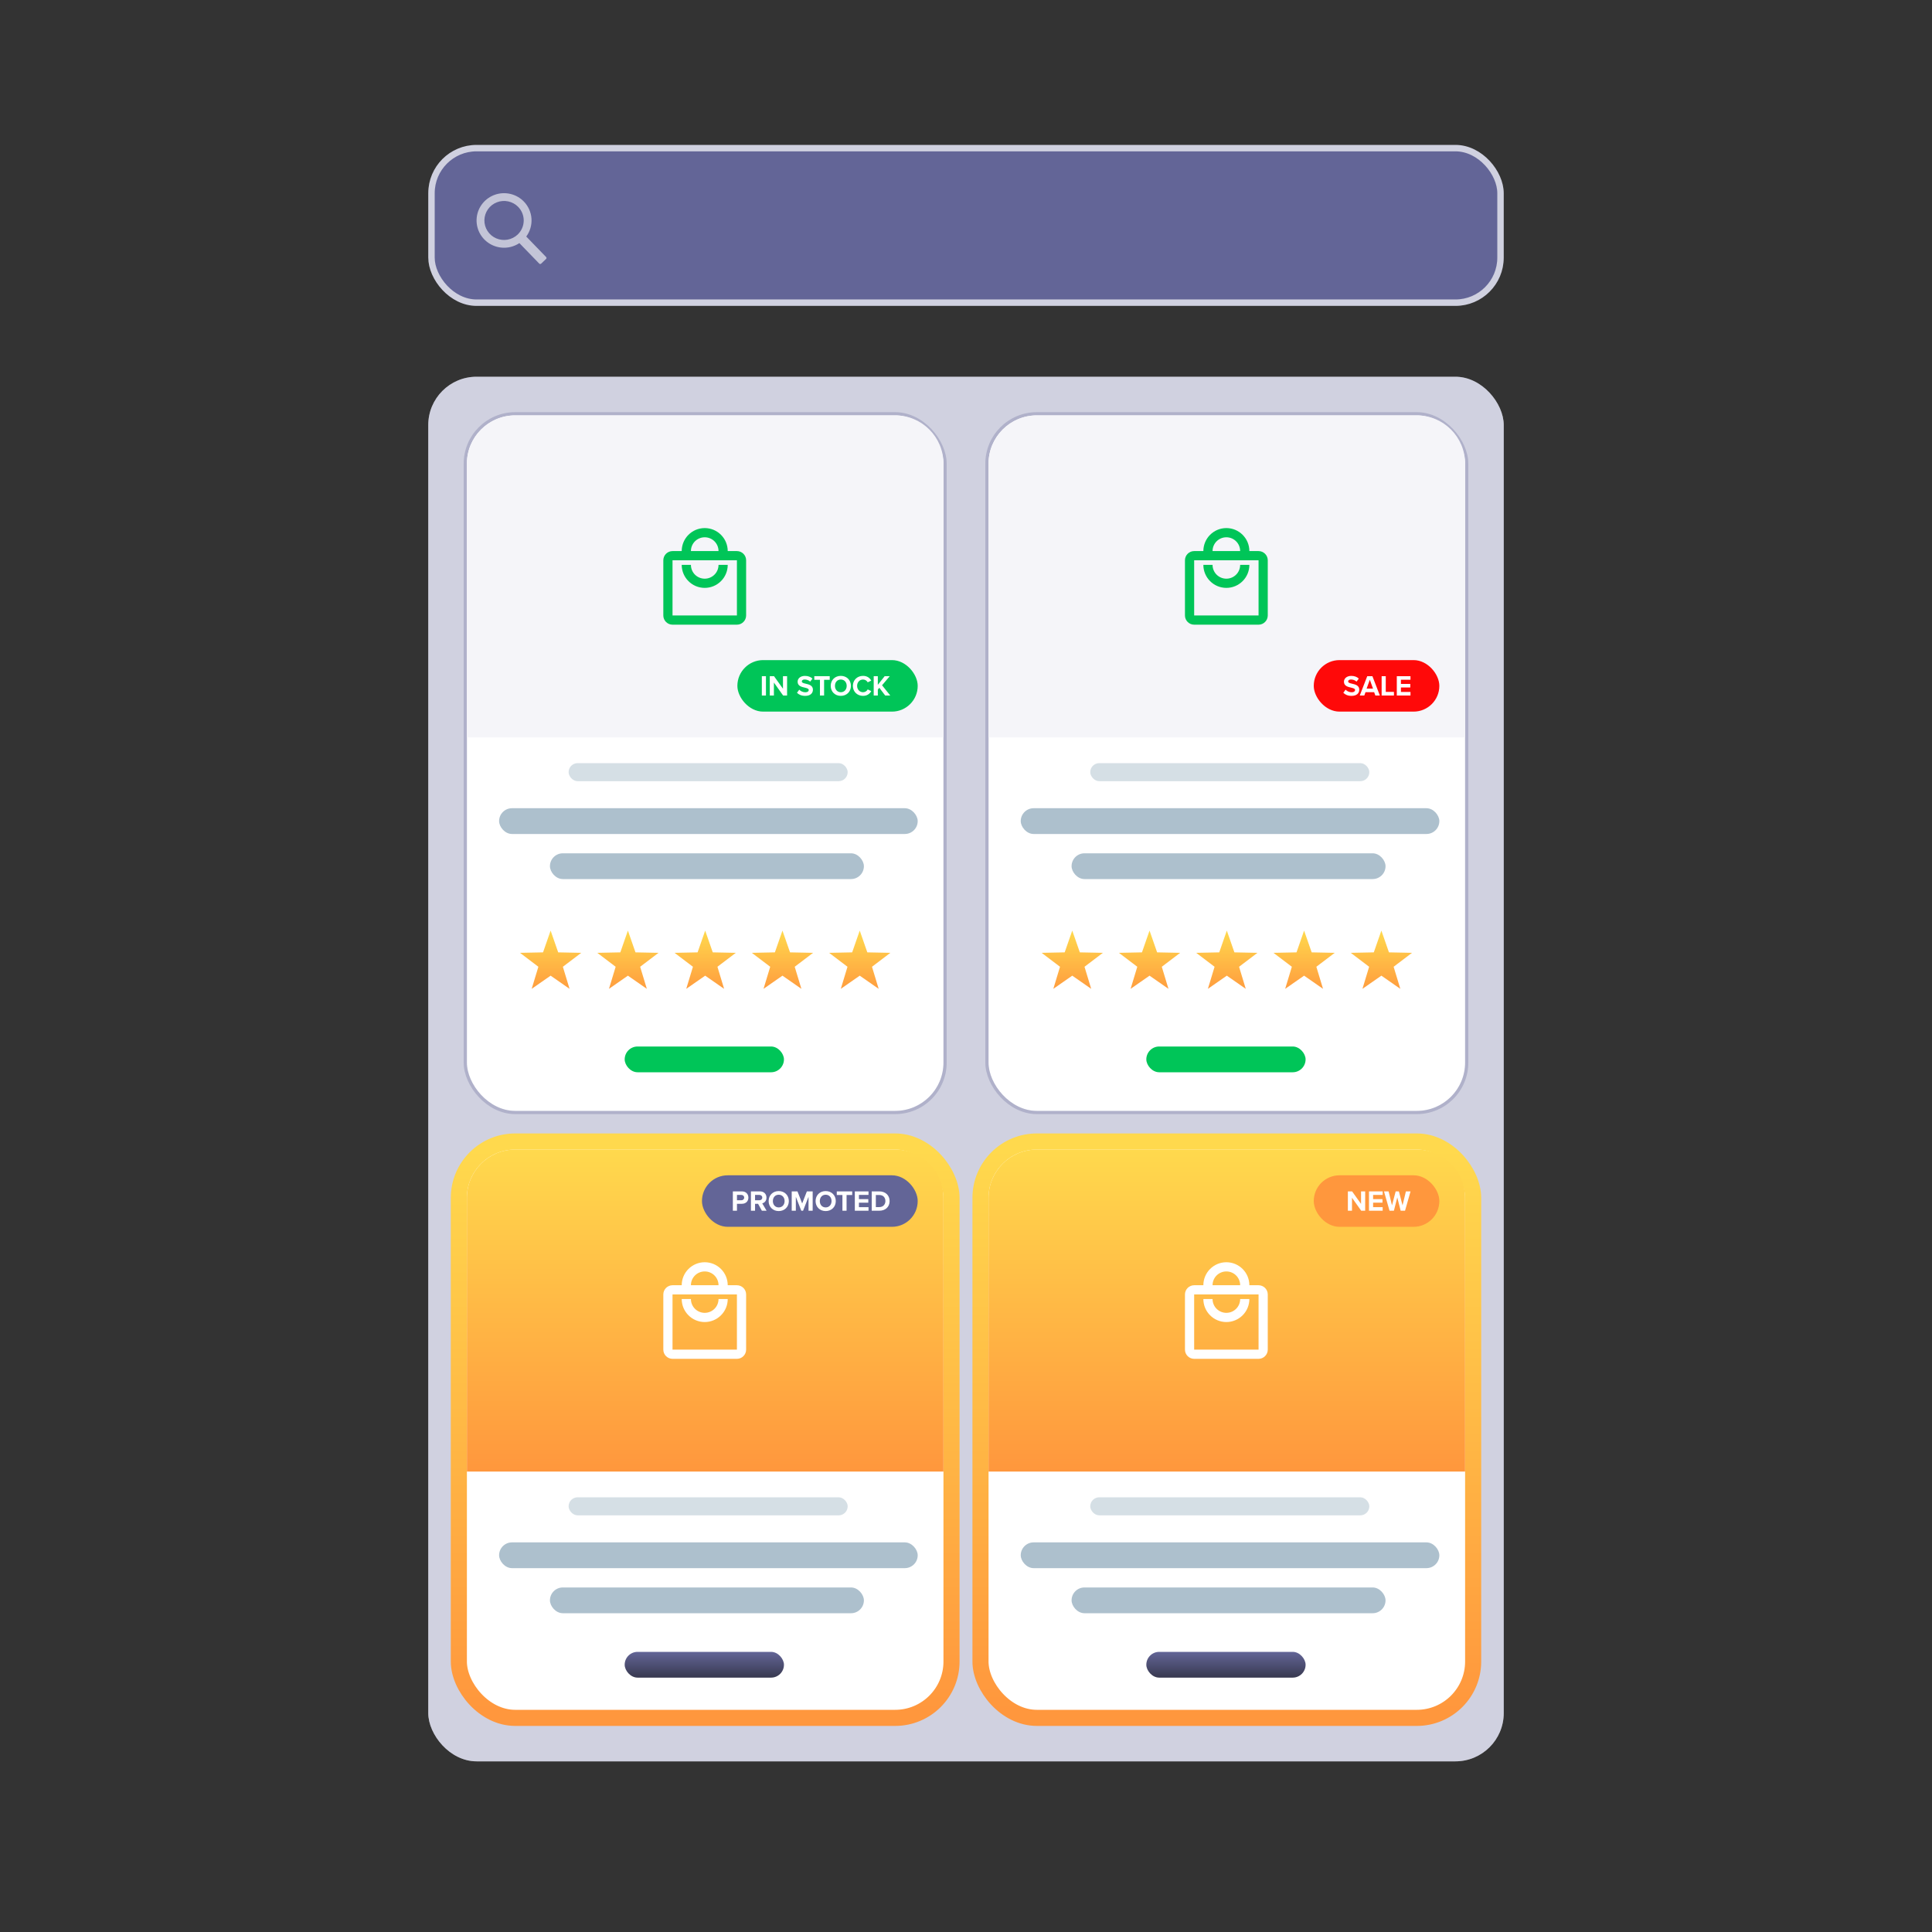 <?xml version="1.0" encoding="UTF-8"?> <svg xmlns="http://www.w3.org/2000/svg" width="600" height="600" viewBox="0 0 600 600" fill="none"><rect x="0" y="0" width="600" height="600" fill="#333333" stroke="none"/> <rect x="133" y="117" width="334" height="430" rx="15" fill="white"></rect> <rect x="133" y="117" width="334" height="430" rx="15" fill="#636597" fill-opacity="0.3"></rect> <rect x="145" y="129" width="148" height="216" rx="15" fill="white"></rect> <rect x="144.5" y="128.5" width="149" height="217" rx="15.5" stroke="#636597" stroke-opacity="0.29"></rect> <rect x="155" y="251" width="130" height="8" rx="4" fill="#ADC0CD"></rect> <rect opacity="0.5" x="176.588" y="237" width="86.667" height="5.6" rx="2.8" fill="#ADC0CD"></rect> <rect x="170.79" y="265" width="97.5" height="8" rx="4" fill="#ADC0CD"></rect> <rect x="194" y="325" width="49.464" height="8" rx="4" fill="#00C558"></rect> <path d="M145 144C145 135.716 151.716 129 160 129H278C286.284 129 293 135.716 293 144V229H145V144Z" fill="white"></path> <path d="M145 144C145 135.716 151.716 129 160 129H278C286.284 129 293 135.716 293 144V229H145V144Z" fill="#D0CDE1" fill-opacity="0.2"></path> <path d="M171 289L173.351 295.764L180.511 295.91L174.804 300.236L176.878 307.09L171 303L165.122 307.09L167.196 300.236L161.489 295.91L168.649 295.764L171 289Z" fill="url(#paint0_linear)"></path> <path d="M195 289L197.351 295.764L204.511 295.91L198.804 300.236L200.878 307.09L195 303L189.122 307.09L191.196 300.236L185.489 295.91L192.649 295.764L195 289Z" fill="url(#paint1_linear)"></path> <path d="M219 289L221.351 295.764L228.511 295.91L222.804 300.236L224.878 307.09L219 303L213.122 307.09L215.196 300.236L209.489 295.91L216.649 295.764L219 289Z" fill="url(#paint2_linear)"></path> <path d="M243 289L245.351 295.764L252.511 295.91L246.804 300.236L248.878 307.09L243 303L237.122 307.09L239.196 300.236L233.489 295.91L240.649 295.764L243 289Z" fill="url(#paint3_linear)"></path> <path d="M267 289L269.351 295.764L276.511 295.91L270.804 300.236L272.878 307.09L267 303L261.122 307.09L263.196 300.236L257.489 295.91L264.649 295.764L267 289Z" fill="url(#paint4_linear)"></path> <rect x="229" y="205" width="56" height="16" rx="8" fill="#00C558"></rect> <path d="M236.594 216H237.872V209.997H236.594V216Z" fill="white"></path> <path d="M243.204 216H244.437V209.997H243.159V213.885L240.378 209.997H239.064V216H240.342V211.968L243.204 216Z" fill="white"></path> <path d="M247.509 215.154C248.076 215.721 248.904 216.108 250.056 216.108C251.676 216.108 252.459 215.28 252.459 214.182C252.459 212.85 251.199 212.553 250.209 212.328C249.516 212.166 249.012 212.04 249.012 211.635C249.012 211.275 249.318 211.023 249.894 211.023C250.479 211.023 251.127 211.23 251.613 211.68L252.324 210.744C251.73 210.195 250.938 209.907 249.984 209.907C248.571 209.907 247.707 210.717 247.707 211.716C247.707 213.057 248.967 213.327 249.948 213.552C250.641 213.714 251.163 213.867 251.163 214.317C251.163 214.659 250.821 214.992 250.119 214.992C249.291 214.992 248.634 214.623 248.211 214.182L247.509 215.154Z" fill="white"></path> <path d="M254.644 216H255.931V211.122H257.677V209.997H252.889V211.122H254.644V216Z" fill="white"></path> <path d="M257.989 213.003C257.989 214.812 259.312 216.108 261.121 216.108C262.939 216.108 264.262 214.812 264.262 213.003C264.262 211.194 262.939 209.898 261.121 209.898C259.312 209.898 257.989 211.194 257.989 213.003ZM262.948 213.003C262.948 214.119 262.228 214.974 261.121 214.974C260.014 214.974 259.303 214.119 259.303 213.003C259.303 211.878 260.014 211.032 261.121 211.032C262.228 211.032 262.948 211.878 262.948 213.003Z" fill="white"></path> <path d="M268.02 216.108C269.388 216.108 270.144 215.379 270.576 214.632L269.478 214.101C269.226 214.596 268.686 214.974 268.02 214.974C266.976 214.974 266.184 214.137 266.184 213.003C266.184 211.869 266.976 211.032 268.02 211.032C268.686 211.032 269.226 211.419 269.478 211.905L270.576 211.365C270.153 210.618 269.388 209.898 268.02 209.898C266.265 209.898 264.87 211.158 264.87 213.003C264.87 214.848 266.265 216.108 268.02 216.108Z" fill="white"></path> <path d="M274.901 216H276.476L273.929 212.814L276.314 209.997H274.739L272.615 212.679V209.997H271.337V216H272.615V214.155L273.083 213.597L274.901 216Z" fill="white"></path> <path d="M228.857 171.143H226C226 167.2 222.8 164 218.857 164C214.914 164 211.714 167.2 211.714 171.143H208.857C207.286 171.143 206 172.429 206 174V191.143C206 192.714 207.286 194 208.857 194H228.857C230.429 194 231.714 192.714 231.714 191.143V174C231.714 172.429 230.429 171.143 228.857 171.143ZM218.857 166.857C221.229 166.857 223.143 168.771 223.143 171.143H214.571C214.571 168.771 216.486 166.857 218.857 166.857ZM228.857 191.143H208.857V174H228.857V191.143ZM218.857 179.714C216.486 179.714 214.571 177.8 214.571 175.429H211.714C211.714 179.371 214.914 182.571 218.857 182.571C222.8 182.571 226 179.371 226 175.429H223.143C223.143 177.8 221.229 179.714 218.857 179.714Z" fill="#00C558"></path> <rect x="307" y="129" width="148" height="216" rx="15" fill="white"></rect> <rect x="306.5" y="128.5" width="149" height="217" rx="15.5" stroke="#636597" stroke-opacity="0.29"></rect> <rect x="317" y="251" width="130" height="8" rx="4" fill="#ADC0CD"></rect> <rect opacity="0.5" x="338.588" y="237" width="86.667" height="5.6" rx="2.8" fill="#ADC0CD"></rect> <rect x="332.79" y="265" width="97.5" height="8" rx="4" fill="#ADC0CD"></rect> <rect x="356" y="325" width="49.464" height="8" rx="4" fill="#00C558"></rect> <path d="M307 144C307 135.716 313.716 129 322 129H440C448.284 129 455 135.716 455 144V229H307V144Z" fill="white"></path> <path d="M307 144C307 135.716 313.716 129 322 129H440C448.284 129 455 135.716 455 144V229H307V144Z" fill="#D0CDE1" fill-opacity="0.2"></path> <path d="M333 289L335.351 295.764L342.511 295.91L336.804 300.236L338.878 307.09L333 303L327.122 307.09L329.196 300.236L323.489 295.91L330.649 295.764L333 289Z" fill="url(#paint5_linear)"></path> <path d="M357 289L359.351 295.764L366.511 295.91L360.804 300.236L362.878 307.09L357 303L351.122 307.09L353.196 300.236L347.489 295.91L354.649 295.764L357 289Z" fill="url(#paint6_linear)"></path> <path d="M381 289L383.351 295.764L390.511 295.91L384.804 300.236L386.878 307.09L381 303L375.122 307.09L377.196 300.236L371.489 295.91L378.649 295.764L381 289Z" fill="url(#paint7_linear)"></path> <path d="M405 289L407.351 295.764L414.511 295.91L408.804 300.236L410.878 307.09L405 303L399.122 307.09L401.196 300.236L395.489 295.91L402.649 295.764L405 289Z" fill="url(#paint8_linear)"></path> <path d="M429 289L431.351 295.764L438.511 295.91L432.804 300.236L434.878 307.09L429 303L423.122 307.09L425.196 300.236L419.489 295.91L426.649 295.764L429 289Z" fill="url(#paint9_linear)"></path> <path d="M390.857 171.143H388C388 167.2 384.8 164 380.857 164C376.914 164 373.714 167.2 373.714 171.143H370.857C369.286 171.143 368 172.429 368 174V191.143C368 192.714 369.286 194 370.857 194H390.857C392.429 194 393.714 192.714 393.714 191.143V174C393.714 172.429 392.429 171.143 390.857 171.143ZM380.857 166.857C383.229 166.857 385.143 168.771 385.143 171.143H376.571C376.571 168.771 378.486 166.857 380.857 166.857ZM390.857 191.143H370.857V174H390.857V191.143ZM380.857 179.714C378.486 179.714 376.571 177.8 376.571 175.429H373.714C373.714 179.371 376.914 182.571 380.857 182.571C384.8 182.571 388 179.371 388 175.429H385.143C385.143 177.8 383.229 179.714 380.857 179.714Z" fill="#00C558"></path> <rect x="142.5" y="354.5" width="153" height="179" rx="17.5" fill="white" stroke="url(#paint10_linear)" stroke-width="5"></rect> <rect x="155" y="479" width="130" height="8" rx="4" fill="#ADC0CD"></rect> <rect opacity="0.5" x="176.588" y="465" width="86.667" height="5.6" rx="2.8" fill="#ADC0CD"></rect> <rect x="170.79" y="493" width="97.5" height="8" rx="4" fill="#ADC0CD"></rect> <rect x="194" y="513" width="49.464" height="8" rx="4" fill="url(#paint11_linear)"></rect> <path d="M145 372C145 363.716 151.716 357 160 357H278C286.284 357 293 363.716 293 372V457H145V372Z" fill="url(#paint12_linear)"></path> <path d="M228.857 399.143H226C226 395.2 222.8 392 218.857 392C214.914 392 211.714 395.2 211.714 399.143H208.857C207.286 399.143 206 400.429 206 402V419.143C206 420.714 207.286 422 208.857 422H228.857C230.429 422 231.714 420.714 231.714 419.143V402C231.714 400.429 230.429 399.143 228.857 399.143ZM218.857 394.857C221.229 394.857 223.143 396.771 223.143 399.143H214.571C214.571 396.771 216.486 394.857 218.857 394.857ZM228.857 419.143H208.857V402H228.857V419.143ZM218.857 407.714C216.486 407.714 214.571 405.8 214.571 403.429H211.714C211.714 407.371 214.914 410.571 218.857 410.571C222.8 410.571 226 407.371 226 403.429H223.143C223.143 405.8 221.229 407.714 218.857 407.714Z" fill="white"></path> <rect x="304.5" y="354.5" width="153" height="179" rx="17.5" fill="white" stroke="url(#paint13_linear)" stroke-width="5"></rect> <rect x="317" y="479" width="130" height="8" rx="4" fill="#ADC0CD"></rect> <rect opacity="0.5" x="338.588" y="465" width="86.667" height="5.6" rx="2.8" fill="#ADC0CD"></rect> <rect x="332.79" y="493" width="97.5" height="8" rx="4" fill="#ADC0CD"></rect> <rect x="356" y="513" width="49.464" height="8" rx="4" fill="url(#paint14_linear)"></rect> <path d="M307 372C307 363.716 313.716 357 322 357H440C448.284 357 455 363.716 455 372V457H307V372Z" fill="url(#paint15_linear)"></path> <path d="M390.857 399.143H388C388 395.2 384.8 392 380.857 392C376.914 392 373.714 395.2 373.714 399.143H370.857C369.286 399.143 368 400.429 368 402V419.143C368 420.714 369.286 422 370.857 422H390.857C392.429 422 393.714 420.714 393.714 419.143V402C393.714 400.429 392.429 399.143 390.857 399.143ZM380.857 394.857C383.229 394.857 385.143 396.771 385.143 399.143H376.571C376.571 396.771 378.486 394.857 380.857 394.857ZM390.857 419.143H370.857V402H390.857V419.143ZM380.857 407.714C378.486 407.714 376.571 405.8 376.571 403.429H373.714C373.714 407.371 376.914 410.571 380.857 410.571C384.8 410.571 388 407.371 388 403.429H385.143C385.143 405.8 383.229 407.714 380.857 407.714Z" fill="white"></path> <rect x="134" y="46" width="332" height="48" rx="14" fill="#636597" stroke="#D0D1E0" stroke-width="2"></rect> <path opacity="0.9" d="M162.693 62.595C161.567 61.432 160.13 60.613 158.55 60.233C156.971 59.853 155.315 59.928 153.777 60.449C152.239 60.971 150.883 61.917 149.868 63.176C148.854 64.436 148.222 65.957 148.049 67.56C147.875 69.164 148.167 70.783 148.888 72.228C149.61 73.672 150.733 74.883 152.124 75.716C153.515 76.55 155.118 76.972 156.742 76.934C158.367 76.895 159.947 76.397 161.297 75.498L167.468 81.868C167.545 81.946 167.65 81.992 167.76 81.994C167.87 81.996 167.976 81.955 168.056 81.879L169.594 80.412C169.673 80.336 169.719 80.232 169.721 80.123C169.724 80.014 169.682 79.908 169.606 79.829L163.434 73.46C164.617 71.851 165.191 69.881 165.056 67.894C164.921 65.907 164.084 64.031 162.693 62.595V62.595ZM160.771 72.834C159.9 73.664 158.801 74.22 157.612 74.431C156.423 74.641 155.198 74.497 154.091 74.017C152.985 73.537 152.046 72.742 151.395 71.732C150.744 70.723 150.409 69.545 150.433 68.347C150.457 67.149 150.838 65.984 151.529 65.001C152.219 64.018 153.188 63.26 154.313 62.824C155.438 62.387 156.668 62.291 157.848 62.548C159.027 62.805 160.104 63.403 160.941 64.267C162.064 65.425 162.676 66.978 162.644 68.585C162.612 70.192 161.939 71.72 160.771 72.834V72.834Z" fill="#CDCEDE"></path> <rect x="218" y="365" width="67" height="16" rx="8" fill="#636597"></rect> <path d="M227.594 376H228.872V373.849H230.402C231.698 373.849 232.418 372.976 232.418 371.932C232.418 370.879 231.707 369.997 230.402 369.997H227.594V376ZM231.113 371.923C231.113 372.427 230.735 372.751 230.231 372.751H228.872V371.095H230.231C230.735 371.095 231.113 371.428 231.113 371.923ZM236.603 376H238.07L236.72 373.714C237.368 373.561 238.034 372.994 238.034 371.932C238.034 370.816 237.269 369.997 236.018 369.997H233.21V376H234.488V373.849H235.424L236.603 376ZM236.729 371.923C236.729 372.427 236.342 372.751 235.829 372.751H234.488V371.095H235.829C236.342 371.095 236.729 371.419 236.729 371.923ZM238.705 373.003C238.705 374.812 240.028 376.108 241.837 376.108C243.655 376.108 244.978 374.812 244.978 373.003C244.978 371.194 243.655 369.898 241.837 369.898C240.028 369.898 238.705 371.194 238.705 373.003ZM243.664 373.003C243.664 374.119 242.944 374.974 241.837 374.974C240.73 374.974 240.019 374.119 240.019 373.003C240.019 371.878 240.73 371.032 241.837 371.032C242.944 371.032 243.664 371.878 243.664 373.003ZM251.095 376H252.382V369.997H250.582L249.124 373.741L247.666 369.997H245.875V376H247.153V371.68L248.845 376H249.403L251.095 371.68V376ZM253.286 373.003C253.286 374.812 254.609 376.108 256.418 376.108C258.236 376.108 259.559 374.812 259.559 373.003C259.559 371.194 258.236 369.898 256.418 369.898C254.609 369.898 253.286 371.194 253.286 373.003ZM258.245 373.003C258.245 374.119 257.525 374.974 256.418 374.974C255.311 374.974 254.6 374.119 254.6 373.003C254.6 371.878 255.311 371.032 256.418 371.032C257.525 371.032 258.245 371.878 258.245 373.003ZM261.623 376H262.91V371.122H264.656V369.997H259.868V371.122H261.623V376ZM265.475 376H269.723V374.893H266.753V373.498H269.66V372.4H266.753V371.095H269.723V369.997H265.475V376ZM270.722 376H273.089C274.97 376 276.275 374.812 276.275 373.003C276.275 371.194 274.97 369.997 273.089 369.997H270.722V376ZM272 374.875V371.122H273.089C274.322 371.122 274.97 371.941 274.97 373.003C274.97 374.02 274.277 374.875 273.089 374.875H272Z" fill="white"></path> <rect x="408" y="205" width="39" height="16" rx="8" fill="#FF0909"></rect> <path d="M417.18 215.154C417.747 215.721 418.575 216.108 419.727 216.108C421.347 216.108 422.13 215.28 422.13 214.182C422.13 212.85 420.87 212.553 419.88 212.328C419.187 212.166 418.683 212.04 418.683 211.635C418.683 211.275 418.989 211.023 419.565 211.023C420.15 211.023 420.798 211.23 421.284 211.68L421.995 210.744C421.401 210.195 420.609 209.907 419.655 209.907C418.242 209.907 417.378 210.717 417.378 211.716C417.378 213.057 418.638 213.327 419.619 213.552C420.312 213.714 420.834 213.867 420.834 214.317C420.834 214.659 420.492 214.992 419.79 214.992C418.962 214.992 418.305 214.623 417.882 214.182L417.18 215.154Z" fill="white"></path> <path d="M427.132 216H428.527L426.214 209.997H424.612L422.29 216H423.694L424.072 214.965H426.754L427.132 216ZM425.413 211.104L426.403 213.858H424.414L425.413 211.104Z" fill="white"></path> <path d="M429.081 216H432.897V214.875H430.359V209.997H429.081V216Z" fill="white"></path> <path d="M433.792 216H438.04V214.893H435.07V213.498H437.977V212.4H435.07V211.095H438.04V209.997H433.792V216Z" fill="white"></path> <rect x="408" y="365" width="39" height="16" rx="8" fill="#FF973D"></rect> <path d="M422.734 376H423.967V369.997H422.689V373.885L419.908 369.997H418.594V376H419.872V371.968L422.734 376Z" fill="white"></path> <path d="M425.151 376H429.399V374.893H426.429V373.498H429.336V372.4H426.429V371.095H429.399V369.997H425.151V376Z" fill="white"></path> <path d="M434.988 376H436.347L438.057 369.997H436.617L435.573 374.335L434.439 369.997H433.44L432.297 374.335L431.244 369.997H429.813L431.532 376H432.891L433.935 371.878L434.988 376Z" fill="white"></path> <defs> <linearGradient id="paint0_linear" x1="171" y1="289" x2="171" y2="309" gradientUnits="userSpaceOnUse"> <stop stop-color="#FFD94D"></stop> <stop offset="1" stop-color="#FF973D"></stop> </linearGradient> <linearGradient id="paint1_linear" x1="195" y1="289" x2="195" y2="309" gradientUnits="userSpaceOnUse"> <stop stop-color="#FFD94D"></stop> <stop offset="1" stop-color="#FF973D"></stop> </linearGradient> <linearGradient id="paint2_linear" x1="219" y1="289" x2="219" y2="309" gradientUnits="userSpaceOnUse"> <stop stop-color="#FFD94D"></stop> <stop offset="1" stop-color="#FF973D"></stop> </linearGradient> <linearGradient id="paint3_linear" x1="243" y1="289" x2="243" y2="309" gradientUnits="userSpaceOnUse"> <stop stop-color="#FFD94D"></stop> <stop offset="1" stop-color="#FF973D"></stop> </linearGradient> <linearGradient id="paint4_linear" x1="267" y1="289" x2="267" y2="309" gradientUnits="userSpaceOnUse"> <stop stop-color="#FFD94D"></stop> <stop offset="1" stop-color="#FF973D"></stop> </linearGradient> <linearGradient id="paint5_linear" x1="333" y1="289" x2="333" y2="309" gradientUnits="userSpaceOnUse"> <stop stop-color="#FFD94D"></stop> <stop offset="1" stop-color="#FF973D"></stop> </linearGradient> <linearGradient id="paint6_linear" x1="357" y1="289" x2="357" y2="309" gradientUnits="userSpaceOnUse"> <stop stop-color="#FFD94D"></stop> <stop offset="1" stop-color="#FF973D"></stop> </linearGradient> <linearGradient id="paint7_linear" x1="381" y1="289" x2="381" y2="309" gradientUnits="userSpaceOnUse"> <stop stop-color="#FFD94D"></stop> <stop offset="1" stop-color="#FF973D"></stop> </linearGradient> <linearGradient id="paint8_linear" x1="405" y1="289" x2="405" y2="309" gradientUnits="userSpaceOnUse"> <stop stop-color="#FFD94D"></stop> <stop offset="1" stop-color="#FF973D"></stop> </linearGradient> <linearGradient id="paint9_linear" x1="429" y1="289" x2="429" y2="309" gradientUnits="userSpaceOnUse"> <stop stop-color="#FFD94D"></stop> <stop offset="1" stop-color="#FF973D"></stop> </linearGradient> <linearGradient id="paint10_linear" x1="219" y1="357" x2="219" y2="531" gradientUnits="userSpaceOnUse"> <stop stop-color="#FFD94D"></stop> <stop offset="1" stop-color="#FF973D"></stop> </linearGradient> <linearGradient id="paint11_linear" x1="218.732" y1="513" x2="218.732" y2="521" gradientUnits="userSpaceOnUse"> <stop stop-color="#636597"></stop> <stop offset="1" stop-color="#383950"></stop> </linearGradient> <linearGradient id="paint12_linear" x1="219" y1="357" x2="219" y2="457" gradientUnits="userSpaceOnUse"> <stop stop-color="#FFD94D"></stop> <stop offset="1" stop-color="#FF973D"></stop> </linearGradient> <linearGradient id="paint13_linear" x1="381" y1="357" x2="381" y2="531" gradientUnits="userSpaceOnUse"> <stop stop-color="#FFD94D"></stop> <stop offset="1" stop-color="#FF973D"></stop> </linearGradient> <linearGradient id="paint14_linear" x1="380.732" y1="513" x2="380.732" y2="521" gradientUnits="userSpaceOnUse"> <stop stop-color="#636597"></stop> <stop offset="1" stop-color="#383950"></stop> </linearGradient> <linearGradient id="paint15_linear" x1="381" y1="357" x2="381" y2="457" gradientUnits="userSpaceOnUse"> <stop stop-color="#FFD94D"></stop> <stop offset="1" stop-color="#FF973D"></stop> </linearGradient> </defs> </svg> 